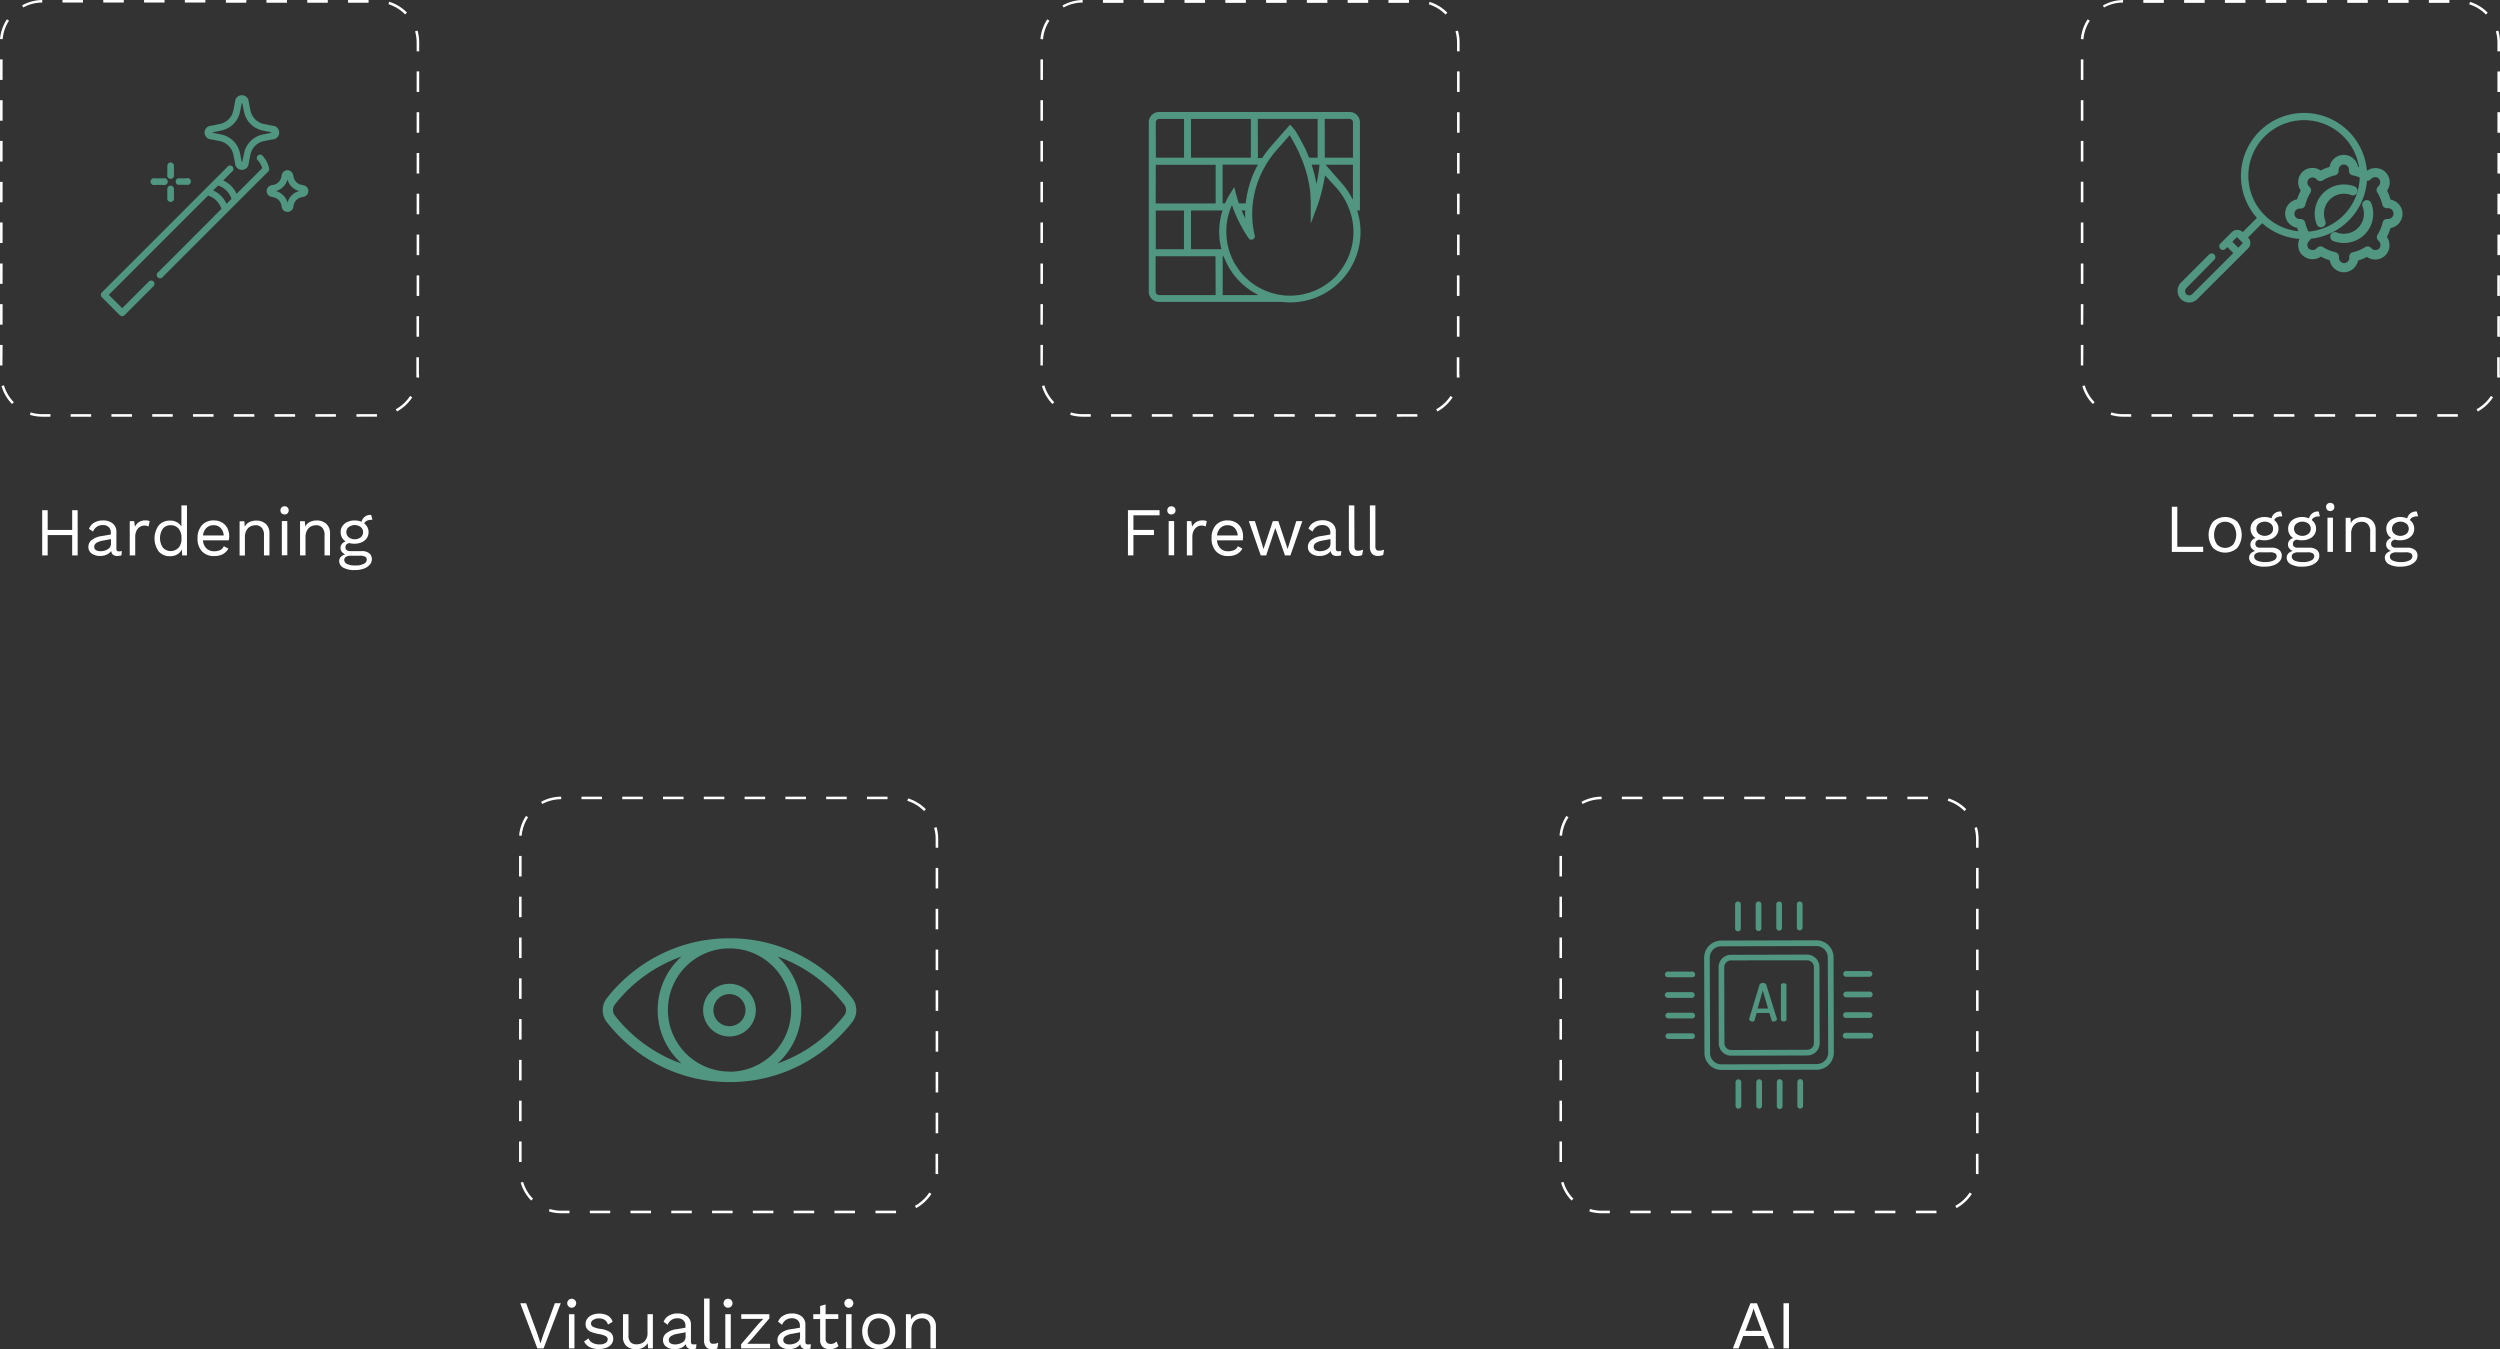 <svg id="Capa_1" data-name="Capa 1" xmlns="http://www.w3.org/2000/svg" viewBox="0 0 730.49 394.23"><rect x="0" y="0" width="730.49" height="394.23" fill="#333333" stroke="none"/><defs><style>.cls-1{fill:#509680;}.cls-2{fill:#fff;}</style></defs><path class="cls-1" d="M99.68,66.14,99.07,66a2.94,2.94,0,0,1-2.3-2.3l-.13-.61A1.7,1.7,0,0,0,95,61.73h0a1.71,1.71,0,0,0-1.69,1.38l-.12.61a3,3,0,0,1-2.3,2.3l-.61.12a1.72,1.72,0,0,0,0,3.37l.61.13a2.93,2.93,0,0,1,2.3,2.29l.12.61A1.7,1.7,0,0,0,95,73.92a1.69,1.69,0,0,0,1.68-1.38l.13-.61a2.92,2.92,0,0,1,2.3-2.29l.61-.13a1.72,1.72,0,0,0,0-3.37ZM95,71.2a4.85,4.85,0,0,0-3.38-3.37A4.88,4.88,0,0,0,95,64.45a4.86,4.86,0,0,0,3.37,3.38A4.83,4.83,0,0,0,95,71.2Z" transform="translate(-10.99 -12)"/><path class="cls-1" d="M60.88,59.47a1,1,0,0,0-1,1V63a1,1,0,1,0,1.93,0V60.44A1,1,0,0,0,60.88,59.47Z" transform="translate(-10.99 -12)"/><path class="cls-1" d="M60.88,66.24a1,1,0,0,0-1,1v2.51a1,1,0,1,0,1.93,0V67.2A1,1,0,0,0,60.88,66.24Z" transform="translate(-10.99 -12)"/><path class="cls-1" d="M65.51,64.11H63A1,1,0,0,0,63,66h2.51a1,1,0,1,0,0-1.93Z" transform="translate(-10.99 -12)"/><path class="cls-1" d="M58.75,64.11H56.24a1,1,0,1,0,0,1.93h2.51a1,1,0,1,0,0-1.93Z" transform="translate(-10.99 -12)"/><path class="cls-1" d="M89.64,61.21a7.77,7.77,0,0,0-2.12-3.89,1,1,0,0,0-1.37,1.36,5.84,5.84,0,0,1,1.47,2.44l-7.5,7.51a7.92,7.92,0,0,0-3.91-3.91l2.49-2.49a1,1,0,1,0-1.36-1.37L40.73,97.47a1,1,0,0,0,0,1.36L46,104.11a1,1,0,0,0,1.37,0l8.49-8.5a1,1,0,0,0,0-1.36,1,1,0,0,0-1.37,0l-7.8,7.81-3.91-3.91,29-29a5.9,5.9,0,0,1,3.9,3.9L57.3,91.45a1,1,0,1,0,1.36,1.36L89.38,62.1A1,1,0,0,0,89.64,61.21ZM77.19,71.56a7.88,7.88,0,0,0-3.91-3.91l1.43-1.43a5.89,5.89,0,0,1,3.91,3.9Z" transform="translate(-10.99 -12)"/><path class="cls-1" d="M90.57,48.73l-2.41-.49a5.07,5.07,0,0,1-4-4l-.49-2.42a2,2,0,0,0-4,0l-.49,2.42a5.06,5.06,0,0,1-4,4l-2.42.49a2,2,0,0,0,0,4l2.42.49a5.06,5.06,0,0,1,4,4l.49,2.41a2,2,0,0,0,4,0l.49-2.41a5.07,5.07,0,0,1,4-4l2.41-.49a2,2,0,0,0,0-4Zm-.38,2.09-2.42.49a7,7,0,0,0-5.47,5.48l-.49,2.41s0,.08-.1.08-.09,0-.1-.08l-.49-2.41a7,7,0,0,0-5.47-5.48l-2.41-.49s-.08,0-.08-.1,0-.09.08-.09l2.41-.49a7,7,0,0,0,5.47-5.48l.49-2.41s0-.08.1-.08.09,0,.1.08l.49,2.41a7,7,0,0,0,5.47,5.48l2.42.49s.08,0,.08.09S90.23,50.81,90.19,50.82Z" transform="translate(-10.99 -12)"/><path class="cls-2" d="M115.14,133.76V133h6l0,.56,0,.19Zm-6,0h-6V133h6Zm-11.92,0h-6V133h6Zm-11.92,0h-6V133h6Zm-11.92,0h-6V133h6Zm-11.91,0h-6V133h6Zm-11.92,0h-6V133h6Zm-11.92,0h-6V133h6Zm-11.92,0H23.36a12.42,12.42,0,0,1-3.63-.54l.22-.72a11.6,11.6,0,0,0,3.41.51h2.39ZM127,132.24l-.36-.66a11.81,11.81,0,0,0,4.18-3.89l.63.41A12.61,12.61,0,0,1,127,132.24Zm-112.5-2.19a12.54,12.54,0,0,1-3.07-5.25l.72-.21a11.65,11.65,0,0,0,2.89,4.93Zm118.9-7.71-.75-.06c0-.3,0-.59,0-.89v-5h.75v5C133.48,121.71,133.46,122,133.44,122.34Zm-121.7-3.56H11v-6h.75Zm121.74-8.39h-.75v-6h.75ZM11.74,106.86H11v-6h.75Zm121.74-8.39h-.75v-6h.75ZM11.74,94.94H11V89h.75Zm121.74-8.39h-.75v-6h.75ZM11.74,83H11v-6h.75Zm121.74-8.39h-.75v-6h.75ZM11.74,71.1H11V65.15h.75Zm121.74-8.39h-.75v-6h.75ZM11.74,59.19H11v-6h.75Zm121.74-8.4h-.75v-6h.75ZM11.74,47.27H11v-6h.75Zm121.74-8.4h-.75v-6h.75ZM11.74,35.35H11v-6h.75ZM133.48,27h-.75V24.37a11.66,11.66,0,0,0-.46-3.22l.72-.21a12.36,12.36,0,0,1,.49,3.43ZM11.77,23.46,11,23.4a12.35,12.35,0,0,1,2-5.75l.63.4A11.55,11.55,0,0,0,11.77,23.46Zm117.6-7.24a11.79,11.79,0,0,0-4.88-3l.22-.71a12.39,12.39,0,0,1,5.19,3.16Zm-111.56-2-.36-.66A12.26,12.26,0,0,1,23.34,12v.75A11.49,11.49,0,0,0,17.81,14.17Zm100.88-1.42h-6V12h6Zm-11.92,0h-6V12h6Zm-11.92,0h-6V12h6Zm-11.92,0H77V12h6ZM71,12.75h-6V12h6Zm-11.92,0h-6V12h6Zm-11.92,0h-6V12h6Zm-11.92,0h-6V12h6Z" transform="translate(-10.99 -12)"/><path class="cls-2" d="M419.14,133.76V133h6l0,.56,0,.19Zm-6,0h-6V133h6Zm-11.92,0h-6V133h6Zm-11.92,0h-6V133h6Zm-11.92,0h-5.95V133h5.95Zm-11.91,0h-6V133h6Zm-11.92,0h-6V133h6Zm-11.92,0h-6V133h6Zm-11.92,0h-2.39a12.42,12.42,0,0,1-3.63-.54l.22-.72a11.6,11.6,0,0,0,3.41.51h2.39ZM431,132.24l-.36-.66a11.81,11.81,0,0,0,4.18-3.89l.63.41A12.61,12.61,0,0,1,431,132.24Zm-112.5-2.19a12.54,12.54,0,0,1-3.07-5.25l.72-.21a11.65,11.65,0,0,0,2.89,4.93Zm118.9-7.71-.75-.06c0-.3,0-.59,0-.89v-5h.75v5C437.48,121.71,437.46,122,437.44,122.34Zm-121.7-3.56H315v-6h.75Zm121.74-8.39h-.75v-6h.75Zm-121.74-3.53H315v-6h.75Zm121.74-8.39h-.75v-6h.75ZM315.74,94.94H315V89h.75Zm121.74-8.39h-.75v-6h.75ZM315.74,83H315v-6h.75Zm121.74-8.39h-.75v-6h.75ZM315.74,71.1H315V65.15h.75Zm121.74-8.39h-.75v-6h.75ZM315.74,59.19H315v-6h.75Zm121.74-8.4h-.75v-6h.75ZM315.74,47.27H315v-6h.75Zm121.74-8.4h-.75v-6h.75ZM315.74,35.35H315v-6h.75ZM437.48,27h-.75V24.37a11.66,11.66,0,0,0-.46-3.22l.72-.21a12.36,12.36,0,0,1,.49,3.43Zm-121.71-3.5L315,23.4a12.35,12.35,0,0,1,2-5.75l.63.4A11.55,11.55,0,0,0,315.77,23.46Zm117.6-7.24a11.79,11.79,0,0,0-4.88-3l.22-.71a12.39,12.39,0,0,1,5.19,3.16Zm-111.56-2-.36-.66A12.26,12.26,0,0,1,327.34,12v.75A11.49,11.49,0,0,0,321.81,14.17Zm100.88-1.42h-6V12h6Zm-11.92,0h-6V12h6Zm-11.92,0h-6V12h6Zm-11.92,0h-6V12h6Zm-11.91,0h-6V12h6Zm-11.92,0h-6V12h6Zm-11.92,0h-6V12h6Zm-11.92,0h-6V12h6Z" transform="translate(-10.99 -12)"/><path class="cls-2" d="M729.15,133.76h-6V133h6Zm-12,0h-6V133h6Zm-11.92,0h-6V133h6Zm-11.92,0h-6V133h6Zm-11.92,0h-6V133h6Zm-11.91,0h-6V133h6Zm-11.92,0h-6V133h6Zm-11.92,0h-6V133h6Zm-11.92,0h-2.39a12.42,12.42,0,0,1-3.63-.54l.22-.72a11.6,11.6,0,0,0,3.41.51h2.39ZM735,132.24l-.36-.66a11.9,11.9,0,0,0,4.18-3.89l.63.4A12.55,12.55,0,0,1,735,132.24Zm-112.5-2.19a12.54,12.54,0,0,1-3.07-5.25l.72-.21a11.65,11.65,0,0,0,2.89,4.93Zm118.9-7.71-.75-.06c0-.3,0-.59,0-.89v-5h.75v5C741.48,121.71,741.46,122,741.44,122.34Zm-121.7-3.56H619v-6h.75Zm121.74-8.39h-.75v-6h.75Zm-121.74-3.53H619v-6h.75Zm121.74-8.39h-.75v-6h.75ZM619.74,94.94H619V89h.75Zm121.74-8.39h-.75v-6h.75ZM619.74,83H619v-6h.75Zm121.74-8.39h-.75v-6h.75ZM619.74,71.1H619v-6h.75Zm121.74-8.39h-.75v-6h.75ZM619.74,59.19H619v-6h.75Zm121.74-8.4h-.75v-6h.75ZM619.74,47.27H619v-6h.75Zm121.74-8.39h-.75v-6h.75ZM619.74,35.35H619v-6h.75ZM741.48,27h-.75V24.37a11.66,11.66,0,0,0-.46-3.22l.72-.21a12.42,12.42,0,0,1,.49,3.43Zm-121.71-3.5L619,23.4a12.42,12.42,0,0,1,2-5.76l.63.41A11.55,11.55,0,0,0,619.77,23.46Zm117.6-7.24a11.79,11.79,0,0,0-4.88-3l.22-.71a12.39,12.39,0,0,1,5.19,3.16Zm-111.56-2-.36-.66A12.26,12.26,0,0,1,631.34,12v.75A11.49,11.49,0,0,0,625.81,14.17Zm100.88-1.42h-6V12h6Zm-11.92,0h-6V12h6Zm-11.92,0h-6V12h6Zm-11.92,0H685V12h5.95Zm-11.91,0h-6V12h6Zm-11.92,0h-6V12h6Zm-11.92,0h-6V12h6Zm-11.92,0h-6V12h6Z" transform="translate(-10.99 -12)"/><path class="cls-2" d="M272.81,366.51h-6v-.75h6Zm-12,0h-6v-.75h6Zm-11.92,0h-6v-.75h6Zm-11.92,0h-6v-.75h6Zm-11.92,0h-6v-.75h6Zm-11.92,0h-6v-.75h6Zm-11.92,0h-6v-.75h6Zm-11.92,0h-5.95v-.75h5.95Zm-11.91,0H175a12.32,12.32,0,0,1-3.63-.54l.22-.72a11.55,11.55,0,0,0,3.41.51h2.39ZM278.69,365l-.36-.66a11.75,11.75,0,0,0,4.19-3.89l.63.4A12.5,12.5,0,0,1,278.69,365ZM166.2,362.8a12.43,12.43,0,0,1-3.07-5.25l.72-.21a11.59,11.59,0,0,0,2.89,4.93Zm118.9-7.71-.75-.06c0-.3,0-.59,0-.89v-5h.75v5C285.13,354.46,285.12,354.77,285.1,355.09Zm-121.7-3.56h-.75v-6h.75Zm121.73-8.39h-.75v-6h.75ZM163.4,339.61h-.75v-6h.75Zm121.73-8.39h-.75v-6h.75ZM163.4,327.69h-.75v-6h.75Zm121.73-8.39h-.75v-6h.75ZM163.4,315.77h-.75v-6h.75Zm121.73-8.39h-.75v-6h.75ZM163.4,303.86h-.75v-6h.75Zm121.73-8.4h-.75v-6h.75ZM163.4,291.94h-.75v-6h.75Zm121.73-8.4h-.75v-6h.75ZM163.4,280h-.75v-6h.75Zm121.73-8.39h-.75v-6h.75ZM163.4,268.1h-.75v-6h.75Zm121.73-8.39h-.75v-2.59a11.65,11.65,0,0,0-.45-3.22l.72-.21a12.41,12.41,0,0,1,.48,3.43Zm-121.7-3.5-.75-.06a12.25,12.25,0,0,1,2-5.75l.63.41A11.48,11.48,0,0,0,163.43,256.21ZM281,249a11.77,11.77,0,0,0-4.89-3l.22-.71a12.43,12.43,0,0,1,5.2,3.16Zm-111.56-2.05-.36-.66a12.35,12.35,0,0,1,5.89-1.51v.75A11.49,11.49,0,0,0,169.47,246.92Zm100.88-1.42h-6v-.75h6Zm-11.92,0h-6v-.75h6Zm-11.92,0h-6v-.75h6Zm-11.92,0h-6v-.75h6Zm-11.92,0h-6v-.75h6Zm-11.92,0h-6v-.75h6Zm-11.91,0h-6v-.75h6Zm-11.92,0h-6v-.75h6Z" transform="translate(-10.99 -12)"/><path class="cls-2" d="M576.81,366.51h-6v-.75h6Zm-12,0h-6v-.75h6Zm-11.92,0h-6v-.75h6Zm-11.92,0h-6v-.75h6Zm-11.92,0h-6v-.75h6Zm-11.92,0h-6v-.75h6Zm-11.92,0h-6v-.75h6Zm-11.92,0h-5.95v-.75h5.95Zm-11.91,0H479a12.32,12.32,0,0,1-3.63-.54l.22-.72a11.55,11.55,0,0,0,3.41.51h2.39ZM582.69,365l-.36-.66a11.75,11.75,0,0,0,4.19-3.89l.63.4A12.5,12.5,0,0,1,582.69,365ZM470.2,362.8a12.43,12.43,0,0,1-3.07-5.25l.72-.21a11.59,11.59,0,0,0,2.89,4.93Zm118.9-7.71-.75-.06c0-.3,0-.59,0-.89v-5h.75v5C589.13,354.46,589.12,354.77,589.1,355.09Zm-121.7-3.56h-.75v-6h.75Zm121.73-8.39h-.75v-6h.75ZM467.4,339.61h-.75v-6h.75Zm121.73-8.39h-.75v-6h.75ZM467.4,327.69h-.75v-6h.75Zm121.73-8.39h-.75v-6h.75ZM467.4,315.77h-.75v-6h.75Zm121.73-8.39h-.75v-6h.75ZM467.4,303.86h-.75v-6h.75Zm121.73-8.4h-.75v-6h.75ZM467.4,291.94h-.75v-6h.75Zm121.73-8.4h-.75v-6h.75ZM467.4,280h-.75v-6h.75Zm121.73-8.39h-.75v-6h.75ZM467.4,268.1h-.75v-6h.75Zm121.73-8.39h-.75v-2.59a11.65,11.65,0,0,0-.45-3.22l.72-.21a12.41,12.41,0,0,1,.48,3.43Zm-121.7-3.5-.75-.06a12.25,12.25,0,0,1,2-5.75l.63.41A11.48,11.48,0,0,0,467.43,256.21ZM585,249a11.77,11.77,0,0,0-4.89-3l.22-.71a12.43,12.43,0,0,1,5.2,3.16Zm-111.56-2.05-.36-.66a12.35,12.35,0,0,1,5.89-1.51v.75A11.49,11.49,0,0,0,473.47,246.92Zm100.88-1.42h-6v-.75h6Zm-11.92,0h-6v-.75h6Zm-11.92,0h-6v-.75h6Zm-11.92,0h-6v-.75h6Zm-11.92,0h-6v-.75h6Zm-11.92,0h-6v-.75h6Zm-11.91,0h-6v-.75h6Zm-11.92,0h-6v-.75h6Z" transform="translate(-10.99 -12)"/><path class="cls-1" d="M407.54,73.5h.82V47.73a3,3,0,0,0-3-3H349.66a3,3,0,0,0-3,3V97.22a3,3,0,0,0,3,3h35.89a20.7,20.7,0,0,0,2.23.14h.13A20.56,20.56,0,0,0,407.54,73.5Zm-1.24-3.13c-.15-.3-.31-.59-.48-.88-.07-.14-.14-.28-.22-.41s-.28-.46-.42-.69-.38-.59-.58-.88-.25-.35-.37-.52c-.35-.46-.71-.92-1.1-1.36l-4.82-5.5h8Zm-10.18-7c-.14.85-.3,1.66-.47,2.41-.14-.86-.33-1.73-.54-2.6,0-.17-.09-.34-.13-.51-.2-.79-.43-1.57-.68-2.36l-.06-.19h2.32l-.06.55C396.4,61.62,396.27,62.52,396.12,63.38Zm1.95-16.63h7.25a1,1,0,0,1,1,1V58.07h-8.23Zm-19.55,0H396V58.07H393.5s0,0,0,0c-.24-.61-.5-1.22-.77-1.83a1.34,1.34,0,0,1-.07-.18c-.31-.67-.63-1.34-1-2h0c-.34-.66-.7-1.32-1.07-2l0,0q-.57-1-1.2-2l-.1-.12-.59-.68,0,0-.75-.86-5.5,6.26c-.45.51-.87,1-1.28,1.57l-.2.26c-.41.56-.82,1.12-1.19,1.7h-1.22Zm-.6,14.54c0,.09-.09.17-.13.26-.17.36-.34.73-.49,1.09l-.12.26c-.15.37-.3.74-.44,1.12l-.1.27c-.14.37-.26.74-.38,1.11l-.09.3c-.12.36-.22.73-.32,1.09l-.09.34c-.09.35-.17.71-.25,1.06,0,.13-.06.25-.08.38-.08.35-.14.7-.2,1.05,0,.13-.05.27-.07.4L375,71.17l0,.27h-2l-.1-.28c-.07-.19-.13-.37-.19-.55-.17-.54-.33-1.07-.48-1.62l-.6-2.31-1.26,2h0s-.05.09-.08.14c-.24.39-.47.79-.69,1.21s-.4.81-.58,1.22a1.3,1.3,0,0,0-.08.17h-.7V60.12h10.29l0,.09C378.28,60.57,378.09,60.93,377.92,61.29Zm-3.08,14.54c-.35-.71-.71-1.5-1.06-2.33h1.06C374.81,74.28,374.81,75.05,374.84,75.83Zm-8.67,9H359V73.5h9.19a20.75,20.75,0,0,0-.31,11.32ZM359,46.75h17.49V58.07H359Zm-10.29,1a1,1,0,0,1,1-1h7.25V58.07h-8.23Zm0,12.4h17.49V71.45H348.68Zm0,13.37h8.23V84.82h-8.23Zm17.49,24.7H349.66a1,1,0,0,1-1-1V86.88h17.49Zm12.46,0h-10.4V86.88h.26c.09.24.2.48.3.72l.1.22c.18.43.37.85.58,1.26l.21.39c.19.36.39.72.6,1.07s.28.42.42.63.34.53.53.79q.52.71,1.11,1.38c.41.47.85.91,1.29,1.34l.17.16c.42.39.86.75,1.3,1.11l.29.22c.43.33.88.64,1.34.93l.36.23c.46.28.92.54,1.4.79Zm23.14-6a18.73,18.73,0,0,1-14,6.17,19.22,19.22,0,0,1-2-.12h0l-.49-.08c-.44-.06-.87-.12-1.3-.21l-.64-.17c-.4-.1-.79-.2-1.17-.33-.21-.06-.41-.14-.62-.22-.38-.14-.76-.28-1.14-.45l-.58-.27c-.37-.18-.74-.37-1.1-.57l-.54-.32c-.36-.22-.71-.45-1.05-.7l-.5-.35c-.36-.27-.69-.56-1-.85-.13-.12-.28-.23-.41-.36A16.57,16.57,0,0,1,373.89,92c-.36-.41-.7-.85-1-1.29-.12-.16-.24-.33-.35-.5s-.36-.55-.53-.83-.27-.44-.4-.66-.2-.41-.31-.62a17.25,17.25,0,0,1-.73-1.65c-.05-.11-.09-.22-.13-.33a19,19,0,0,1-1.09-7.61l0-.26c0-.35.06-.7.1-1s.07-.4.1-.6.08-.51.13-.76a20.39,20.39,0,0,1,.88-3l.09-.2c.1-.25.2-.51.32-.75.15.44.31.87.47,1.29l.11.28h0a41.38,41.38,0,0,0,4.17,7.93,1,1,0,0,0,1.84-.82l-.05-.23a27.17,27.17,0,0,1-.55-7.93c0-.4.07-.79.12-1.19,0-.16,0-.32.06-.48.06-.45.14-.9.22-1.35,0-.1,0-.19.05-.28a28.51,28.51,0,0,1,2.12-6.47l0,0c.24-.5.49-1,.75-1.48,0,0,.05-.09.08-.14.25-.45.51-.9.78-1.34l.07-.11c.37-.58.75-1.14,1.15-1.69l.24-.32c.43-.57.87-1.13,1.34-1.66l3.91-4.46a.16.16,0,0,0,0,.07c.45.72.86,1.45,1.26,2.18.16.28.3.57.45.85.25.48.49,1,.72,1.42s.3.65.44,1,.41.93.6,1.4c.12.3.25.6.36.9.25.67.49,1.35.7,2,.06.19.12.39.17.58.2.66.39,1.33.55,2,0,.12,0,.25.08.37.15.67.28,1.34.39,2l.09.55c.1.71.19,1.41.24,2.12,0,.15,0,.31,0,.47.05.75.08,1.49.08,2.24v5.73l2-5.37a50.55,50.55,0,0,0,2.17-8.77L401.59,67c.39.44.75.9,1.09,1.36a19.42,19.42,0,0,1,2.45,4.5l.21.55A18.67,18.67,0,0,1,401.77,92.16Z" transform="translate(-10.99 -12)"/><path class="cls-1" d="M684.22,45a18.42,18.42,0,0,0-13.77,30.67l-4.16,4.16,0,0a2.23,2.23,0,0,0-3.17,0l-3.36,3.36a1.08,1.08,0,0,0,1.53,1.53l.52-.53,1.74,1.75-12,12a1.24,1.24,0,0,1-1.81-.07,1.33,1.33,0,0,1,.17-1.77L658,87.89a1.08,1.08,0,0,0-1.53-1.53l-8.13,8.13a3.5,3.5,0,0,0-.29,4.71,3.43,3.43,0,0,0,2.59,1.19,3.35,3.35,0,0,0,2.4-1L667.87,84.6a2.22,2.22,0,0,0,.66-1.59,2.2,2.2,0,0,0-.66-1.58l0-.05L672,77.22A18.43,18.43,0,1,0,684.22,45Zm-17.88,38L665,84.37l-1.74-1.74,1.31-1.3a.08.08,0,0,1,.11,0L666.34,83a.06.06,0,0,1,0,.05A.09.09,0,0,1,666.34,83.07Zm17.88-3.35a16.27,16.27,0,1,1,16.27-16.27A16.29,16.29,0,0,1,684.22,79.72Z" transform="translate(-10.99 -12)"/><path class="cls-1" d="M708.49,67.71a4.23,4.23,0,0,0-.44-5.39l0,0a4.24,4.24,0,0,0-5.4-.44A14.48,14.48,0,0,0,700,60.76a4.26,4.26,0,0,0-4.13-3.51h-.06a4.24,4.24,0,0,0-4.13,3.51,14.18,14.18,0,0,0-2.58,1.07,4.24,4.24,0,0,0-5.4.44l0,0,0,0a4.25,4.25,0,0,0-.43,5.4,14.48,14.48,0,0,0-1.07,2.58,4.25,4.25,0,0,0-3.51,4.13v.06a4.25,4.25,0,0,0,3.51,4.13,14.48,14.48,0,0,0,1.07,2.58,4.25,4.25,0,0,0,.42,5.39l.06,0a4.24,4.24,0,0,0,5.4.44,14.18,14.18,0,0,0,2.58,1.07,4.24,4.24,0,0,0,4.12,3.51h.07A4.26,4.26,0,0,0,700,88.14a14.48,14.48,0,0,0,2.58-1.07,4.24,4.24,0,0,0,5.4-.44l0,0a4.24,4.24,0,0,0,.44-5.4,14.48,14.48,0,0,0,1.07-2.58,4.26,4.26,0,0,0,3.51-4.13v-.06a4.26,4.26,0,0,0-3.51-4.13A14.48,14.48,0,0,0,708.49,67.71Zm1.88,6.71v.06a1.58,1.58,0,0,1-1.6,1.5h-.27a1.35,1.35,0,0,0-1.31,1,11.53,11.53,0,0,1-1.49,3.59,1.36,1.36,0,0,0,.18,1.68l.19.18a1.57,1.57,0,0,1,.07,2.2l1,.95-1-.93,0,0a1.57,1.57,0,0,1-2.2-.07l-.18-.19a1.36,1.36,0,0,0-1.68-.18,11.53,11.53,0,0,1-3.59,1.49,1.35,1.35,0,0,0-1.05,1.31v.27a1.58,1.58,0,0,1-1.51,1.6h0a1.58,1.58,0,0,1-1.51-1.6v-.27a1.34,1.34,0,0,0-1.05-1.31,11.63,11.63,0,0,1-3.59-1.49,1.34,1.34,0,0,0-.72-.21,1.36,1.36,0,0,0-1,.4l-.19.18a1.57,1.57,0,0,1-2.2.07l0,0-1,1,.93-1a1.59,1.59,0,0,1,.07-2.2l.19-.18a1.36,1.36,0,0,0,.19-1.68A11.53,11.53,0,0,1,684.55,77a1.36,1.36,0,0,0-1.32-1H683a1.57,1.57,0,0,1-1.6-1.5v-.06a1.57,1.57,0,0,1,1.6-1.5h.26a1.36,1.36,0,0,0,1.32-1,11.68,11.68,0,0,1,1.49-3.6,1.35,1.35,0,0,0-.19-1.67l-.19-.19a1.58,1.58,0,0,1-.06-2.2l0,0a1.58,1.58,0,0,1,2.2.06l.19.19a1.33,1.33,0,0,0,1.67.19,11.53,11.53,0,0,1,3.59-1.49,1.35,1.35,0,0,0,1.05-1.32v-.26a1.58,1.58,0,0,1,1.51-1.6h0a1.58,1.58,0,0,1,1.51,1.6v.26a1.36,1.36,0,0,0,1.05,1.32A11.53,11.53,0,0,1,702,64.62a1.33,1.33,0,0,0,1.67-.19l.19-.19a1.59,1.59,0,0,1,2.2-.07l0,0a1.57,1.57,0,0,1-.07,2.2l-.19.19a1.35,1.35,0,0,0-.18,1.67,11.68,11.68,0,0,1,1.49,3.6,1.35,1.35,0,0,0,1.31,1h.27A1.58,1.58,0,0,1,710.37,74.42Z" transform="translate(-10.99 -12)"/><path class="cls-1" d="M698,69a1.35,1.35,0,1,0,1-2.51,8.54,8.54,0,0,0-11.07,11.08,1.35,1.35,0,0,0,1.26.85,1.41,1.41,0,0,0,.49-.09,1.35,1.35,0,0,0,.76-1.75A5.85,5.85,0,0,1,698,69Z" transform="translate(-10.99 -12)"/><path class="cls-1" d="M702.08,70.57a1.34,1.34,0,0,0-.77,1.74,5.85,5.85,0,0,1-7.58,7.59,1.35,1.35,0,0,0-1,2.51,8.68,8.68,0,0,0,3.12.59,8.54,8.54,0,0,0,8-11.67A1.34,1.34,0,0,0,702.08,70.57Z" transform="translate(-10.99 -12)"/><path class="cls-1" d="M260,303.67a45.9,45.9,0,0,0-15.58-12.75,44.81,44.81,0,0,0-19.7-4.75h-1.14a44.78,44.78,0,0,0-19.7,4.75,45.8,45.8,0,0,0-15.58,12.75,5.68,5.68,0,0,0,0,7,45.83,45.83,0,0,0,15.58,12.76,44.92,44.92,0,0,0,19.7,4.75h1.14a45,45,0,0,0,19.7-4.75A45.93,45.93,0,0,0,260,310.65,5.68,5.68,0,0,0,260,303.67Zm-54.78,17a42.89,42.89,0,0,1-14.55-11.91,2.66,2.66,0,0,1,0-3.27,42.89,42.89,0,0,1,14.55-11.91,43.62,43.62,0,0,1,4.9-2.08,21,21,0,0,0,0,31.24A41.77,41.77,0,0,1,205.21,320.71Zm18.93,4.44a18,18,0,1,1,18-18A18,18,0,0,1,224.14,325.15Zm33.47-16.35a42.7,42.7,0,0,1-14.55,11.91,40.93,40.93,0,0,1-4.89,2.07,21,21,0,0,0,0-31.24,41.7,41.7,0,0,1,4.89,2.08,42.7,42.7,0,0,1,14.55,11.91A2.66,2.66,0,0,1,257.61,308.8Z" transform="translate(-10.99 -12)"/><path class="cls-1" d="M224.14,299.46a7.7,7.7,0,1,0,7.7,7.7A7.71,7.71,0,0,0,224.14,299.46Zm0,12.39a4.69,4.69,0,1,1,4.68-4.69A4.7,4.7,0,0,1,224.14,311.85Z" transform="translate(-10.99 -12)"/><path class="cls-1" d="M539,290.93l-22.25.06a3.62,3.62,0,0,0-3.6,3.63l.06,22.25a3.61,3.61,0,0,0,3.63,3.6l22.25-.06a3.61,3.61,0,0,0,3.6-3.62l-.06-22.25A3.63,3.63,0,0,0,539,290.93Zm2,25.86a1.94,1.94,0,0,1-1.94,1.95l-22.25.07a2,2,0,0,1-1.95-1.95l-.06-22.24a2,2,0,0,1,1.94-2L539,292.6a2,2,0,0,1,2,1.94Z" transform="translate(-10.99 -12)"/><path class="cls-1" d="M541.75,286.75l-27.81.08a5,5,0,0,0-5,5l.08,27.81a5,5,0,0,0,5,5l27.81-.07a5,5,0,0,0,5-5l-.08-27.82A5,5,0,0,0,541.75,286.75Zm3.43,32.81a3.34,3.34,0,0,1-3.33,3.35L514,323a3.34,3.34,0,0,1-3.34-3.33l-.08-27.81a3.33,3.33,0,0,1,3.32-3.35l27.82-.08a3.34,3.34,0,0,1,3.34,3.33Z" transform="translate(-10.99 -12)"/><path class="cls-1" d="M531,327.34a.82.82,0,0,0-.83.84v6.95a.84.84,0,1,0,1.67,0l0-6.95A.83.83,0,0,0,531,327.34Z" transform="translate(-10.99 -12)"/><path class="cls-1" d="M525,327.36a.83.83,0,0,0-.83.83l0,7a.84.84,0,0,0,1.67,0l0-6.95A.82.82,0,0,0,525,327.36Z" transform="translate(-10.99 -12)"/><path class="cls-1" d="M518.94,327.37a.84.84,0,0,0-.83.84l0,7a.84.84,0,0,0,1.67,0l0-7A.84.84,0,0,0,518.94,327.37Z" transform="translate(-10.99 -12)"/><path class="cls-1" d="M537,327.32a.84.84,0,0,0-.83.84l0,6.95a.83.83,0,0,0,.83.83.84.84,0,0,0,.84-.83l0-7A.84.84,0,0,0,537,327.32Z" transform="translate(-10.99 -12)"/><path class="cls-1" d="M525.66,283.18l0-6.95a.83.83,0,1,0-1.66,0l0,7a.83.83,0,1,0,1.66,0Z" transform="translate(-10.99 -12)"/><path class="cls-1" d="M531.68,283.16l0-7a.84.84,0,0,0-1.67,0l0,6.95a.83.83,0,0,0,.83.83A.84.84,0,0,0,531.68,283.16Z" transform="translate(-10.99 -12)"/><path class="cls-1" d="M537.69,283.15l0-7a.84.84,0,0,0-1.67,0l0,6.95a.84.84,0,0,0,1.67,0Z" transform="translate(-10.99 -12)"/><path class="cls-1" d="M519.65,283.2l0-6.95a.83.83,0,0,0-.83-.84.85.85,0,0,0-.84.84l0,6.95a.84.84,0,1,0,1.67,0Z" transform="translate(-10.99 -12)"/><path class="cls-1" d="M557.34,301.75l-7,0a.84.84,0,0,0,0,1.67l7,0a.83.83,0,0,0,.83-.83A.84.84,0,0,0,557.34,301.75Z" transform="translate(-10.99 -12)"/><path class="cls-1" d="M557.36,307.77l-7,0a.83.83,0,0,0-.83.83.84.84,0,0,0,.83.84l7,0a.84.84,0,0,0,0-1.67Z" transform="translate(-10.99 -12)"/><path class="cls-1" d="M557.38,313.78l-7,0a.84.84,0,1,0,0,1.67l7,0a.84.84,0,1,0,0-1.67Z" transform="translate(-10.99 -12)"/><path class="cls-1" d="M557.33,295.74l-7,0a.84.84,0,0,0,0,1.67l7,0a.84.84,0,0,0,0-1.67Z" transform="translate(-10.99 -12)"/><path class="cls-1" d="M505.4,307.91l-6.95,0a.84.84,0,0,0-.83.84.83.83,0,0,0,.83.83l7,0a.83.83,0,0,0,.83-.83A.84.84,0,0,0,505.4,307.91Z" transform="translate(-10.99 -12)"/><path class="cls-1" d="M505.39,301.9l-7,0a.84.84,0,1,0,0,1.67l6.95,0a.84.84,0,0,0,.83-.84A.83.83,0,0,0,505.39,301.9Z" transform="translate(-10.99 -12)"/><path class="cls-1" d="M505.37,295.89l-6.95,0a.84.84,0,1,0,0,1.67l6.95,0a.84.84,0,1,0,0-1.67Z" transform="translate(-10.99 -12)"/><path class="cls-1" d="M505.42,313.93l-6.95,0a.83.83,0,1,0,0,1.66l6.95,0a.83.83,0,1,0,0-1.66Z" transform="translate(-10.99 -12)"/><path class="cls-1" d="M527.1,299.76a1,1,0,0,0-1-.54,1,1,0,0,0-1,.55l-3,9.92a.33.33,0,0,0,0,.14c0,.4.56.67,1,.67.27,0,.49-.09.56-.34l.62-2.17H528l.64,2.17a.51.51,0,0,0,.55.33c.46,0,1-.29,1-.67a.32.32,0,0,0,0-.14Zm-2.55,6.93,1.52-5.26,1.54,5.25Z" transform="translate(-10.99 -12)"/><path class="cls-1" d="M532.18,299.29c-.4,0-.81.16-.81.52l0,10.13c0,.35.41.53.81.53s.81-.18.81-.53l0-10.13C533,299.44,532.59,299.29,532.18,299.29Z" transform="translate(-10.99 -12)"/><path class="cls-2" d="M33.68,161.07v13.21h-1.6v-5.94H24.92v5.94h-1.6V161.07h1.6v5.77h7.16v-5.77Z" transform="translate(-10.99 -12)"/><path class="cls-2" d="M46.58,173l-.1,1.26a3.59,3.59,0,0,1-1.2.19,2,2,0,0,1-1.23-.33,1.68,1.68,0,0,1-.57-1.14,3.16,3.16,0,0,1-1.35,1.09,4.6,4.6,0,0,1-1.87.38,4.07,4.07,0,0,1-2.44-.68,2.32,2.32,0,0,1-1-2,2.51,2.51,0,0,1,1-2,6.08,6.08,0,0,1,2.9-1.14l2.66-.45v-.55a2.15,2.15,0,0,0-.62-1.61,2.41,2.41,0,0,0-1.72-.6,2.95,2.95,0,0,0-2.86,1.91L37,166.52a3.42,3.42,0,0,1,1.49-1.79,4.94,4.94,0,0,1,2.55-.66,4.42,4.42,0,0,1,2.86.87A3,3,0,0,1,45,167.47v4.92a.76.76,0,0,0,.18.55.84.84,0,0,0,.58.18A3.65,3.65,0,0,0,46.58,173Zm-4.07-.55a1.79,1.79,0,0,0,.91-1.55v-1.38l-2.24.42a5.5,5.5,0,0,0-2,.68,1.37,1.37,0,0,0-.66,1.16,1.09,1.09,0,0,0,.48.95,2.35,2.35,0,0,0,1.34.32A3.78,3.78,0,0,0,42.51,172.47Z" transform="translate(-10.99 -12)"/><path class="cls-2" d="M54.72,164.28l-.32,1.56a2.56,2.56,0,0,0-1.26-.27,2.37,2.37,0,0,0-1.25.38,2.65,2.65,0,0,0-1,1.11,3.91,3.91,0,0,0-.39,1.82v5.4H48.9v-10h1.3l.22,1.64a3.19,3.19,0,0,1,3.2-1.85A2.31,2.31,0,0,1,54.72,164.28Z" transform="translate(-10.99 -12)"/><path class="cls-2" d="M65.62,159.68v14.6h-1.4l-.1-1.74A3.38,3.38,0,0,1,62.77,174a4.08,4.08,0,0,1-2.07.52,4.24,4.24,0,0,1-3.33-1.38,6.52,6.52,0,0,1,0-7.62,4.22,4.22,0,0,1,3.33-1.4,4,4,0,0,1,2,.48A3.57,3.57,0,0,1,64,165.84v-6.16Zm-2.45,12.39a4,4,0,0,0,.85-2.68v-.24a4,4,0,0,0-.85-2.68,2.88,2.88,0,0,0-2.29-1,2.81,2.81,0,0,0-2.3,1,5,5,0,0,0,0,5.54,3.11,3.11,0,0,0,4.59,0Z" transform="translate(-10.99 -12)"/><path class="cls-2" d="M77.84,169.88H70.3a3.56,3.56,0,0,0,1,2.35,3.06,3.06,0,0,0,2.25.84,4,4,0,0,0,1.83-.37,2,2,0,0,0,1-1.1l1.34.7a4.22,4.22,0,0,1-1.6,1.62,5.25,5.25,0,0,1-2.56.55A4.61,4.61,0,0,1,70,173.1a5.39,5.39,0,0,1-1.29-3.82A5.53,5.53,0,0,1,70,165.46a4.43,4.43,0,0,1,3.49-1.39,4.52,4.52,0,0,1,2.42.63,4,4,0,0,1,1.54,1.68,5.27,5.27,0,0,1,.52,2.38A8.56,8.56,0,0,1,77.84,169.88Zm-6.53-3.62a3.56,3.56,0,0,0-1,2.2h6.06a3.62,3.62,0,0,0-.92-2.19,2.67,2.67,0,0,0-2-.8A2.91,2.91,0,0,0,71.31,166.26Z" transform="translate(-10.99 -12)"/><path class="cls-2" d="M88.62,165.05a3.62,3.62,0,0,1,1.1,2.83v6.4h-1.6v-5.84a3.15,3.15,0,0,0-.67-2.26,2.36,2.36,0,0,0-1.79-.71,3.37,3.37,0,0,0-1.5.35A2.77,2.77,0,0,0,83,167a3.93,3.93,0,0,0-.45,2v5.32H81v-10h1.4l.1,1.56a3,3,0,0,1,1.38-1.33,4.43,4.43,0,0,1,2-.44A4.07,4.07,0,0,1,88.62,165.05Z" transform="translate(-10.99 -12)"/><path class="cls-2" d="M93.27,162a1.2,1.2,0,0,1-.33-.88,1.17,1.17,0,0,1,.33-.86,1.31,1.31,0,0,1,1.74,0,1.17,1.17,0,0,1,.33.86A1.2,1.2,0,0,1,95,162a1.31,1.31,0,0,1-1.74,0Zm1.67,12.25h-1.6v-10h1.6Z" transform="translate(-10.99 -12)"/><path class="cls-2" d="M106.32,165.05a3.62,3.62,0,0,1,1.1,2.83v6.4h-1.6v-5.84a3.15,3.15,0,0,0-.67-2.26,2.36,2.36,0,0,0-1.79-.71,3.37,3.37,0,0,0-1.5.35,2.77,2.77,0,0,0-1.15,1.15,3.93,3.93,0,0,0-.45,2v5.32h-1.6v-10h1.4l.1,1.56a3,3,0,0,1,1.38-1.33,4.43,4.43,0,0,1,2-.44A4.07,4.07,0,0,1,106.32,165.05Z" transform="translate(-10.99 -12)"/><path class="cls-2" d="M118.84,173.64a2.1,2.1,0,0,1,.8,1.74,2.41,2.41,0,0,1-.66,1.68,4.21,4.21,0,0,1-1.79,1.13,7.57,7.57,0,0,1-2.49.38,6.6,6.6,0,0,1-3.44-.72,2.21,2.21,0,0,1-1.16-1.91,1.77,1.77,0,0,1,.47-1.21,2.55,2.55,0,0,1,1.29-.73,2.86,2.86,0,0,1-1-.77,1.63,1.63,0,0,1-.37-1.08,1.83,1.83,0,0,1,.4-1.22,2.35,2.35,0,0,1,1.1-.73,3,3,0,0,1-1.09-1.15,3.39,3.39,0,0,1-.37-1.59,3,3,0,0,1,.52-1.75,3.34,3.34,0,0,1,1.46-1.2,5,5,0,0,1,2.12-.44,5.15,5.15,0,0,1,2,.4,2.61,2.61,0,0,1,2.82-2l.36,1.4c-1.31,0-2.1.36-2.38,1.1a3.17,3.17,0,0,1,.93,1.1,3.21,3.21,0,0,1-.19,3.17,3.39,3.39,0,0,1-1.46,1.19,5,5,0,0,1-2.12.44,5.45,5.45,0,0,1-1.54-.19,1.56,1.56,0,0,0-.86.45,1.22,1.22,0,0,0-.26.82,1,1,0,0,0,.36.8,1.56,1.56,0,0,0,1,.28h3.32A3.43,3.43,0,0,1,118.84,173.64Zm-1.56,3.11a1.41,1.41,0,0,0,.88-1.2,1,1,0,0,0-.45-.87,2.79,2.79,0,0,0-1.53-.3H113.5a2.49,2.49,0,0,0-1.42.33,1,1,0,0,0-.5.91,1.3,1.3,0,0,0,.84,1.18,5.51,5.51,0,0,0,2.46.43A5.06,5.06,0,0,0,117.28,176.75ZM112.9,166a1.83,1.83,0,0,0-.7,1.5,1.86,1.86,0,0,0,.7,1.5,2.9,2.9,0,0,0,3.48,0,1.86,1.86,0,0,0,.7-1.5,1.83,1.83,0,0,0-.7-1.5,2.9,2.9,0,0,0-3.48,0Z" transform="translate(-10.99 -12)"/><path class="cls-2" d="M342.17,162.57v4.27h6v1.5h-6v5.94h-1.6V161.07h9.24v1.5Z" transform="translate(-10.99 -12)"/><path class="cls-2" d="M352.4,162a1.2,1.2,0,0,1-.33-.88,1.17,1.17,0,0,1,.33-.86,1.31,1.31,0,0,1,1.74,0,1.17,1.17,0,0,1,.33.86,1.2,1.2,0,0,1-.33.88,1.31,1.31,0,0,1-1.74,0Zm1.67,12.25h-1.6v-10h1.6Z" transform="translate(-10.99 -12)"/><path class="cls-2" d="M363.61,164.28l-.32,1.56a2.56,2.56,0,0,0-1.26-.27,2.37,2.37,0,0,0-1.25.38,2.65,2.65,0,0,0-1,1.11,3.91,3.91,0,0,0-.39,1.82v5.4h-1.6v-10h1.3l.22,1.64a3.19,3.19,0,0,1,3.2-1.85A2.31,2.31,0,0,1,363.61,164.28Z" transform="translate(-10.99 -12)"/><path class="cls-2" d="M374.13,169.88h-7.54a3.56,3.56,0,0,0,1,2.35,3.06,3.06,0,0,0,2.25.84,4,4,0,0,0,1.83-.37,2,2,0,0,0,1-1.1l1.34.7a4.22,4.22,0,0,1-1.6,1.62,5.25,5.25,0,0,1-2.56.55,4.61,4.61,0,0,1-3.55-1.37,5.39,5.39,0,0,1-1.29-3.82,5.53,5.53,0,0,1,1.23-3.82,4.43,4.43,0,0,1,3.49-1.39,4.52,4.52,0,0,1,2.42.63,4,4,0,0,1,1.54,1.68,5.27,5.27,0,0,1,.52,2.38A8.56,8.56,0,0,1,374.13,169.88Zm-6.53-3.62a3.56,3.56,0,0,0-1,2.2h6.06a3.62,3.62,0,0,0-.92-2.19,2.67,2.67,0,0,0-2-.8A2.91,2.91,0,0,0,367.6,166.26Z" transform="translate(-10.99 -12)"/><path class="cls-2" d="M391.53,164.28l-3.48,10h-1.6l-2.82-8-2.66,8h-1.6l-3.48-10h1.78l2.52,8.14,2.72-8.14h1.6l2.72,8.14,2.52-8.14Z" transform="translate(-10.99 -12)"/><path class="cls-2" d="M402.91,173l-.1,1.26a3.59,3.59,0,0,1-1.2.19,2,2,0,0,1-1.23-.33,1.68,1.68,0,0,1-.57-1.14,3.16,3.16,0,0,1-1.35,1.09,4.6,4.6,0,0,1-1.87.38,4.07,4.07,0,0,1-2.44-.68,2.32,2.32,0,0,1-1-2,2.51,2.51,0,0,1,1-2,6.08,6.08,0,0,1,2.9-1.14l2.66-.45v-.55a2.15,2.15,0,0,0-.62-1.61,2.41,2.41,0,0,0-1.72-.6,2.95,2.95,0,0,0-2.86,1.91l-1.18-.86a3.42,3.42,0,0,1,1.49-1.79,4.94,4.94,0,0,1,2.55-.66,4.42,4.42,0,0,1,2.86.87,3,3,0,0,1,1.08,2.53v4.92a.76.76,0,0,0,.18.55.84.84,0,0,0,.58.18A3.65,3.65,0,0,0,402.91,173Zm-4.07-.55a1.79,1.79,0,0,0,.91-1.55v-1.38l-2.24.42a5.5,5.5,0,0,0-2,.68,1.37,1.37,0,0,0-.66,1.16,1.09,1.09,0,0,0,.48.95,2.35,2.35,0,0,0,1.34.32A3.78,3.78,0,0,0,398.84,172.47Z" transform="translate(-10.99 -12)"/><path class="cls-2" d="M406.75,171.6a1.75,1.75,0,0,0,.23,1,1,1,0,0,0,.85.3,3.91,3.91,0,0,0,.73-.06,4.25,4.25,0,0,0,.73-.23L409,174.2a3.86,3.86,0,0,1-1.48.27,2.27,2.27,0,0,1-1.81-.66,2.94,2.94,0,0,1-.59-2V159.68h1.6Z" transform="translate(-10.99 -12)"/><path class="cls-2" d="M412.87,171.6a1.75,1.75,0,0,0,.23,1,1,1,0,0,0,.85.3,3.91,3.91,0,0,0,.73-.06,4.25,4.25,0,0,0,.73-.23l-.26,1.55a3.86,3.86,0,0,1-1.48.27,2.27,2.27,0,0,1-1.81-.66,2.94,2.94,0,0,1-.59-2V159.68h1.6Z" transform="translate(-10.99 -12)"/><path class="cls-2" d="M654.75,171.78v1.5h-9.16V160.07h1.6v11.71Z" transform="translate(-10.99 -12)"/><path class="cls-2" d="M664.72,164.46a6.3,6.3,0,0,1,0,7.64,5.28,5.28,0,0,1-7.1,0,6.3,6.3,0,0,1,0-7.64,5.23,5.23,0,0,1,7.1,0Zm-5.93,1a5,5,0,0,0,0,5.6,3.26,3.26,0,0,0,4.76,0,5,5,0,0,0,0-5.6,3.31,3.31,0,0,0-4.76,0Z" transform="translate(-10.99 -12)"/><path class="cls-2" d="M676.91,172.64a2.1,2.1,0,0,1,.8,1.74,2.41,2.41,0,0,1-.66,1.68,4.21,4.21,0,0,1-1.79,1.13,7.57,7.57,0,0,1-2.49.38,6.6,6.6,0,0,1-3.44-.72,2.21,2.21,0,0,1-1.16-1.91,1.77,1.77,0,0,1,.47-1.21,2.55,2.55,0,0,1,1.29-.73,2.86,2.86,0,0,1-1-.77,1.63,1.63,0,0,1-.37-1.08,1.83,1.83,0,0,1,.4-1.22,2.35,2.35,0,0,1,1.1-.73,3,3,0,0,1-1.09-1.15,3.39,3.39,0,0,1-.37-1.59,3,3,0,0,1,.52-1.75,3.34,3.34,0,0,1,1.46-1.2,5,5,0,0,1,2.12-.44,5.15,5.15,0,0,1,2,.4,2.61,2.61,0,0,1,2.82-2l.36,1.4c-1.31,0-2.1.36-2.38,1.1a3.17,3.17,0,0,1,.93,1.1,3.21,3.21,0,0,1-.19,3.17,3.39,3.39,0,0,1-1.46,1.19,5,5,0,0,1-2.12.44,5.45,5.45,0,0,1-1.54-.19,1.56,1.56,0,0,0-.86.45,1.22,1.22,0,0,0-.26.82,1,1,0,0,0,.36.8,1.56,1.56,0,0,0,1,.28h3.32A3.43,3.43,0,0,1,676.91,172.64Zm-1.56,3.11a1.41,1.41,0,0,0,.88-1.2,1,1,0,0,0-.45-.87,2.79,2.79,0,0,0-1.53-.3h-2.68a2.49,2.49,0,0,0-1.42.33,1,1,0,0,0-.5.91,1.3,1.3,0,0,0,.84,1.18,5.51,5.51,0,0,0,2.46.43A5.06,5.06,0,0,0,675.35,175.75ZM671,165a1.83,1.83,0,0,0-.7,1.5,1.86,1.86,0,0,0,.7,1.5,2.9,2.9,0,0,0,3.48,0,1.86,1.86,0,0,0,.7-1.5,1.83,1.83,0,0,0-.7-1.5,2.9,2.9,0,0,0-3.48,0Z" transform="translate(-10.99 -12)"/><path class="cls-2" d="M687.89,172.64a2.1,2.1,0,0,1,.8,1.74,2.41,2.41,0,0,1-.66,1.68,4.21,4.21,0,0,1-1.79,1.13,7.57,7.57,0,0,1-2.49.38,6.6,6.6,0,0,1-3.44-.72,2.21,2.21,0,0,1-1.16-1.91,1.77,1.77,0,0,1,.47-1.21,2.55,2.55,0,0,1,1.29-.73,2.86,2.86,0,0,1-1-.77,1.63,1.63,0,0,1-.37-1.08,1.83,1.83,0,0,1,.4-1.22,2.35,2.35,0,0,1,1.1-.73,3,3,0,0,1-1.09-1.15,3.39,3.39,0,0,1-.37-1.59,3,3,0,0,1,.52-1.75,3.34,3.34,0,0,1,1.46-1.2,5,5,0,0,1,2.12-.44,5.15,5.15,0,0,1,2,.4,2.61,2.61,0,0,1,2.82-2l.36,1.4c-1.31,0-2.1.36-2.38,1.1a3.17,3.17,0,0,1,.93,1.1,3.21,3.21,0,0,1-.19,3.17,3.39,3.39,0,0,1-1.46,1.19,5,5,0,0,1-2.12.44,5.45,5.45,0,0,1-1.54-.19,1.56,1.56,0,0,0-.86.45,1.22,1.22,0,0,0-.26.82,1,1,0,0,0,.36.8,1.56,1.56,0,0,0,1,.28h3.32A3.43,3.43,0,0,1,687.89,172.64Zm-1.56,3.11a1.41,1.41,0,0,0,.88-1.2,1,1,0,0,0-.45-.87,2.79,2.79,0,0,0-1.53-.3h-2.68a2.49,2.49,0,0,0-1.42.33,1,1,0,0,0-.5.91,1.3,1.3,0,0,0,.84,1.18,5.51,5.51,0,0,0,2.46.43A5.06,5.06,0,0,0,686.33,175.75ZM682,165a1.83,1.83,0,0,0-.7,1.5,1.86,1.86,0,0,0,.7,1.5,2.9,2.9,0,0,0,3.48,0,1.86,1.86,0,0,0,.7-1.5,1.83,1.83,0,0,0-.7-1.5,2.9,2.9,0,0,0-3.48,0Z" transform="translate(-10.99 -12)"/><path class="cls-2" d="M691,161a1.2,1.2,0,0,1-.33-.88,1.17,1.17,0,0,1,.33-.86,1.31,1.31,0,0,1,1.74,0,1.17,1.17,0,0,1,.33.86,1.2,1.2,0,0,1-.33.88,1.31,1.31,0,0,1-1.74,0Zm1.67,12.25h-1.6v-10h1.6Z" transform="translate(-10.99 -12)"/><path class="cls-2" d="M704.05,164.05a3.62,3.62,0,0,1,1.1,2.83v6.4h-1.6v-5.84a3.15,3.15,0,0,0-.67-2.26,2.36,2.36,0,0,0-1.79-.71,3.37,3.37,0,0,0-1.5.35,2.77,2.77,0,0,0-1.15,1.15,3.93,3.93,0,0,0-.45,2v5.32h-1.6v-10h1.4l.1,1.56a3,3,0,0,1,1.38-1.33,4.43,4.43,0,0,1,2-.44A4.07,4.07,0,0,1,704.05,164.05Z" transform="translate(-10.99 -12)"/><path class="cls-2" d="M716.57,172.64a2.1,2.1,0,0,1,.8,1.74,2.41,2.41,0,0,1-.66,1.68,4.21,4.21,0,0,1-1.79,1.13,7.57,7.57,0,0,1-2.49.38,6.6,6.6,0,0,1-3.44-.72,2.21,2.21,0,0,1-1.16-1.91,1.77,1.77,0,0,1,.47-1.21,2.55,2.55,0,0,1,1.29-.73,2.86,2.86,0,0,1-1-.77,1.63,1.63,0,0,1-.37-1.08,1.83,1.83,0,0,1,.4-1.22,2.35,2.35,0,0,1,1.1-.73,3,3,0,0,1-1.09-1.15,3.39,3.39,0,0,1-.37-1.59,3,3,0,0,1,.52-1.75,3.34,3.34,0,0,1,1.46-1.2,5,5,0,0,1,2.12-.44,5.15,5.15,0,0,1,2,.4,2.61,2.61,0,0,1,2.82-2l.36,1.4c-1.31,0-2.1.36-2.38,1.1a3.17,3.17,0,0,1,.93,1.1,3.21,3.21,0,0,1-.19,3.17,3.39,3.39,0,0,1-1.46,1.19,5,5,0,0,1-2.12.44,5.45,5.45,0,0,1-1.54-.19,1.56,1.56,0,0,0-.86.45,1.22,1.22,0,0,0-.26.82,1,1,0,0,0,.36.8,1.56,1.56,0,0,0,1,.28h3.32A3.43,3.43,0,0,1,716.57,172.64ZM715,175.75a1.41,1.41,0,0,0,.88-1.2,1,1,0,0,0-.45-.87,2.79,2.79,0,0,0-1.53-.3h-2.68a2.49,2.49,0,0,0-1.42.33,1,1,0,0,0-.5.91,1.3,1.3,0,0,0,.84,1.18,5.51,5.51,0,0,0,2.46.43A5.06,5.06,0,0,0,715,175.75ZM710.63,165a1.83,1.83,0,0,0-.7,1.5,1.86,1.86,0,0,0,.7,1.5,2.9,2.9,0,0,0,3.48,0,1.86,1.86,0,0,0,.7-1.5,1.83,1.83,0,0,0-.7-1.5,2.9,2.9,0,0,0-3.48,0Z" transform="translate(-10.99 -12)"/><path class="cls-2" d="M169.82,406H168l-5-13.2h1.72l3.36,9.12.84,2.62.84-2.6,3.36-9.14h1.72Z" transform="translate(-10.99 -12)"/><path class="cls-2" d="M177.17,393.78a1.31,1.31,0,1,1,.87.33A1.18,1.18,0,0,1,177.17,393.78ZM178.84,406h-1.6V396h1.6Z" transform="translate(-10.99 -12)"/><path class="cls-2" d="M183.36,405.66a3.58,3.58,0,0,1-1.7-1.69l1.3-.9a2.46,2.46,0,0,0,1.18,1.32,4.25,4.25,0,0,0,2,.44,3.24,3.24,0,0,0,1.8-.42,1.26,1.26,0,0,0,.62-1.06,1.06,1.06,0,0,0-.58-.93,6.3,6.3,0,0,0-2-.61,11.22,11.22,0,0,1-2.28-.63,2.74,2.74,0,0,1-1.22-.94,2.44,2.44,0,0,1-.38-1.41,2.53,2.53,0,0,1,.48-1.5,3.25,3.25,0,0,1,1.38-1.09,5.7,5.7,0,0,1,4.65.18,3.27,3.27,0,0,1,1.39,1.81l-1.36.8a2.56,2.56,0,0,0-1-1.38,3,3,0,0,0-1.63-.42,2.92,2.92,0,0,0-1.66.44,1.21,1.21,0,0,0-.68,1,1.12,1.12,0,0,0,.59,1,6.63,6.63,0,0,0,2.11.62,6.52,6.52,0,0,1,2.94,1,2.31,2.31,0,0,1,.86,1.92,2.47,2.47,0,0,1-.51,1.53,3.47,3.47,0,0,1-1.46,1.05,6,6,0,0,1-2.21.38A5.81,5.81,0,0,1,183.36,405.66Z" transform="translate(-10.99 -12)"/><path class="cls-2" d="M201.76,396v10h-1.4l-.1-1.52a3.8,3.8,0,0,1-3.58,1.72,3.87,3.87,0,0,1-2.65-.9,3.46,3.46,0,0,1-1-2.76V396h1.6v6.12a2.91,2.91,0,0,0,.6,2.07,2.38,2.38,0,0,0,1.76.61,3.25,3.25,0,0,0,2.29-.84,3.29,3.29,0,0,0,.91-2.52V396Z" transform="translate(-10.99 -12)"/><path class="cls-2" d="M214.48,404.77l-.1,1.26a3.68,3.68,0,0,1-1.2.2,2,2,0,0,1-1.23-.34,1.68,1.68,0,0,1-.57-1.14,3.08,3.08,0,0,1-1.35,1.09,4.64,4.64,0,0,1-1.87.39,4.07,4.07,0,0,1-2.44-.69,2.31,2.31,0,0,1-1-2,2.48,2.48,0,0,1,1-2,5.94,5.94,0,0,1,2.9-1.15l2.66-.44v-.56a2.13,2.13,0,0,0-.62-1.6,2.39,2.39,0,0,0-1.72-.6,3.05,3.05,0,0,0-1.73.48,3,3,0,0,0-1.13,1.42l-1.18-.86a3.31,3.31,0,0,1,1.49-1.78,4.79,4.79,0,0,1,2.55-.66,4.43,4.43,0,0,1,2.86.86,3,3,0,0,1,1.08,2.54v4.92a.73.73,0,0,0,.18.54.79.79,0,0,0,.58.18A3.73,3.73,0,0,0,214.48,404.77Zm-4.07-.54a1.82,1.82,0,0,0,.91-1.56v-1.38l-2.24.42a5.24,5.24,0,0,0-2,.69,1.34,1.34,0,0,0-.66,1.15,1.09,1.09,0,0,0,.48.95,2.33,2.33,0,0,0,1.34.33A3.86,3.86,0,0,0,210.41,404.23Z" transform="translate(-10.99 -12)"/><path class="cls-2" d="M218.32,403.35a1.73,1.73,0,0,0,.23,1,1,1,0,0,0,.85.29,3.91,3.91,0,0,0,.73-.06,5.6,5.6,0,0,0,.73-.22L220.6,406a3.9,3.9,0,0,1-1.48.28,2.29,2.29,0,0,1-1.81-.66,2.94,2.94,0,0,1-.59-2V391.43h1.6Z" transform="translate(-10.99 -12)"/><path class="cls-2" d="M222.85,393.78a1.31,1.31,0,1,1,.87.33A1.18,1.18,0,0,1,222.85,393.78ZM224.52,406h-1.6V396h1.6Z" transform="translate(-10.99 -12)"/><path class="cls-2" d="M227.52,404.81l5.24-6.14,1.26-1.3-1.78,0h-4.66V396h8.22v1.22l-5.24,6.14-1.24,1.3,1.94,0H236V406h-8.44Z" transform="translate(-10.99 -12)"/><path class="cls-2" d="M247.92,404.77l-.1,1.26a3.68,3.68,0,0,1-1.2.2,2,2,0,0,1-1.23-.34,1.68,1.68,0,0,1-.57-1.14,3.08,3.08,0,0,1-1.35,1.09,4.64,4.64,0,0,1-1.87.39,4.07,4.07,0,0,1-2.44-.69,2.31,2.31,0,0,1-1-2,2.48,2.48,0,0,1,1-2,5.94,5.94,0,0,1,2.9-1.15l2.66-.44v-.56a2.13,2.13,0,0,0-.62-1.6,2.39,2.39,0,0,0-1.72-.6,3.05,3.05,0,0,0-1.73.48,3,3,0,0,0-1.13,1.42l-1.18-.86a3.31,3.31,0,0,1,1.49-1.78,4.79,4.79,0,0,1,2.55-.66,4.43,4.43,0,0,1,2.86.86,3,3,0,0,1,1.08,2.54v4.92a.73.73,0,0,0,.18.54.79.79,0,0,0,.58.18A3.73,3.73,0,0,0,247.92,404.77Zm-4.07-.54a1.82,1.82,0,0,0,.91-1.56v-1.38l-2.24.42a5.24,5.24,0,0,0-2,.69,1.34,1.34,0,0,0-.66,1.15,1.09,1.09,0,0,0,.48.95,2.33,2.33,0,0,0,1.34.33A3.86,3.86,0,0,0,243.85,404.23Z" transform="translate(-10.99 -12)"/><path class="cls-2" d="M256,405.33a3.72,3.72,0,0,1-2.58.9,2.93,2.93,0,0,1-2-.66,2.55,2.55,0,0,1-.79-2v-6.14h-2V396h2v-2.4l1.6-.44V396h3.7v1.38h-3.7v5.86a1.38,1.38,0,0,0,.41,1.09,1.58,1.58,0,0,0,1.09.37,2.36,2.36,0,0,0,1.7-.74Z" transform="translate(-10.99 -12)"/><path class="cls-2" d="M258.15,393.78a1.31,1.31,0,1,1,.87.33A1.18,1.18,0,0,1,258.15,393.78ZM259.82,406h-1.6V396h1.6Z" transform="translate(-10.99 -12)"/><path class="cls-2" d="M271.31,397.21a6.3,6.3,0,0,1,0,7.64,5.26,5.26,0,0,1-7.1,0,6.3,6.3,0,0,1,0-7.64,5.26,5.26,0,0,1,7.1,0Zm-5.93,1a5,5,0,0,0,0,5.6,3.29,3.29,0,0,0,4.76,0,5,5,0,0,0,0-5.6,3.29,3.29,0,0,0-4.76,0Z" transform="translate(-10.99 -12)"/><path class="cls-2" d="M283.36,396.81a3.58,3.58,0,0,1,1.1,2.82V406h-1.6v-5.84a3.21,3.21,0,0,0-.67-2.26,2.37,2.37,0,0,0-1.79-.7,3.19,3.19,0,0,0-1.5.35,2.68,2.68,0,0,0-1.15,1.14,4,4,0,0,0-.45,2V406h-1.6V396h1.4l.1,1.56a3.06,3.06,0,0,1,1.38-1.33,4.37,4.37,0,0,1,2-.43A4,4,0,0,1,283.36,396.81Z" transform="translate(-10.99 -12)"/><path class="cls-2" d="M526.34,402.37h-6L519,406h-1.68l5.14-13.2h1.9l5.12,13.2h-1.7Zm-.58-1.5L524,396.19l-.62-1.84h0l-.58,1.78-1.8,4.74Z" transform="translate(-10.99 -12)"/><path class="cls-2" d="M533.72,406h-1.6v-13.2h1.6Z" transform="translate(-10.99 -12)"/></svg>